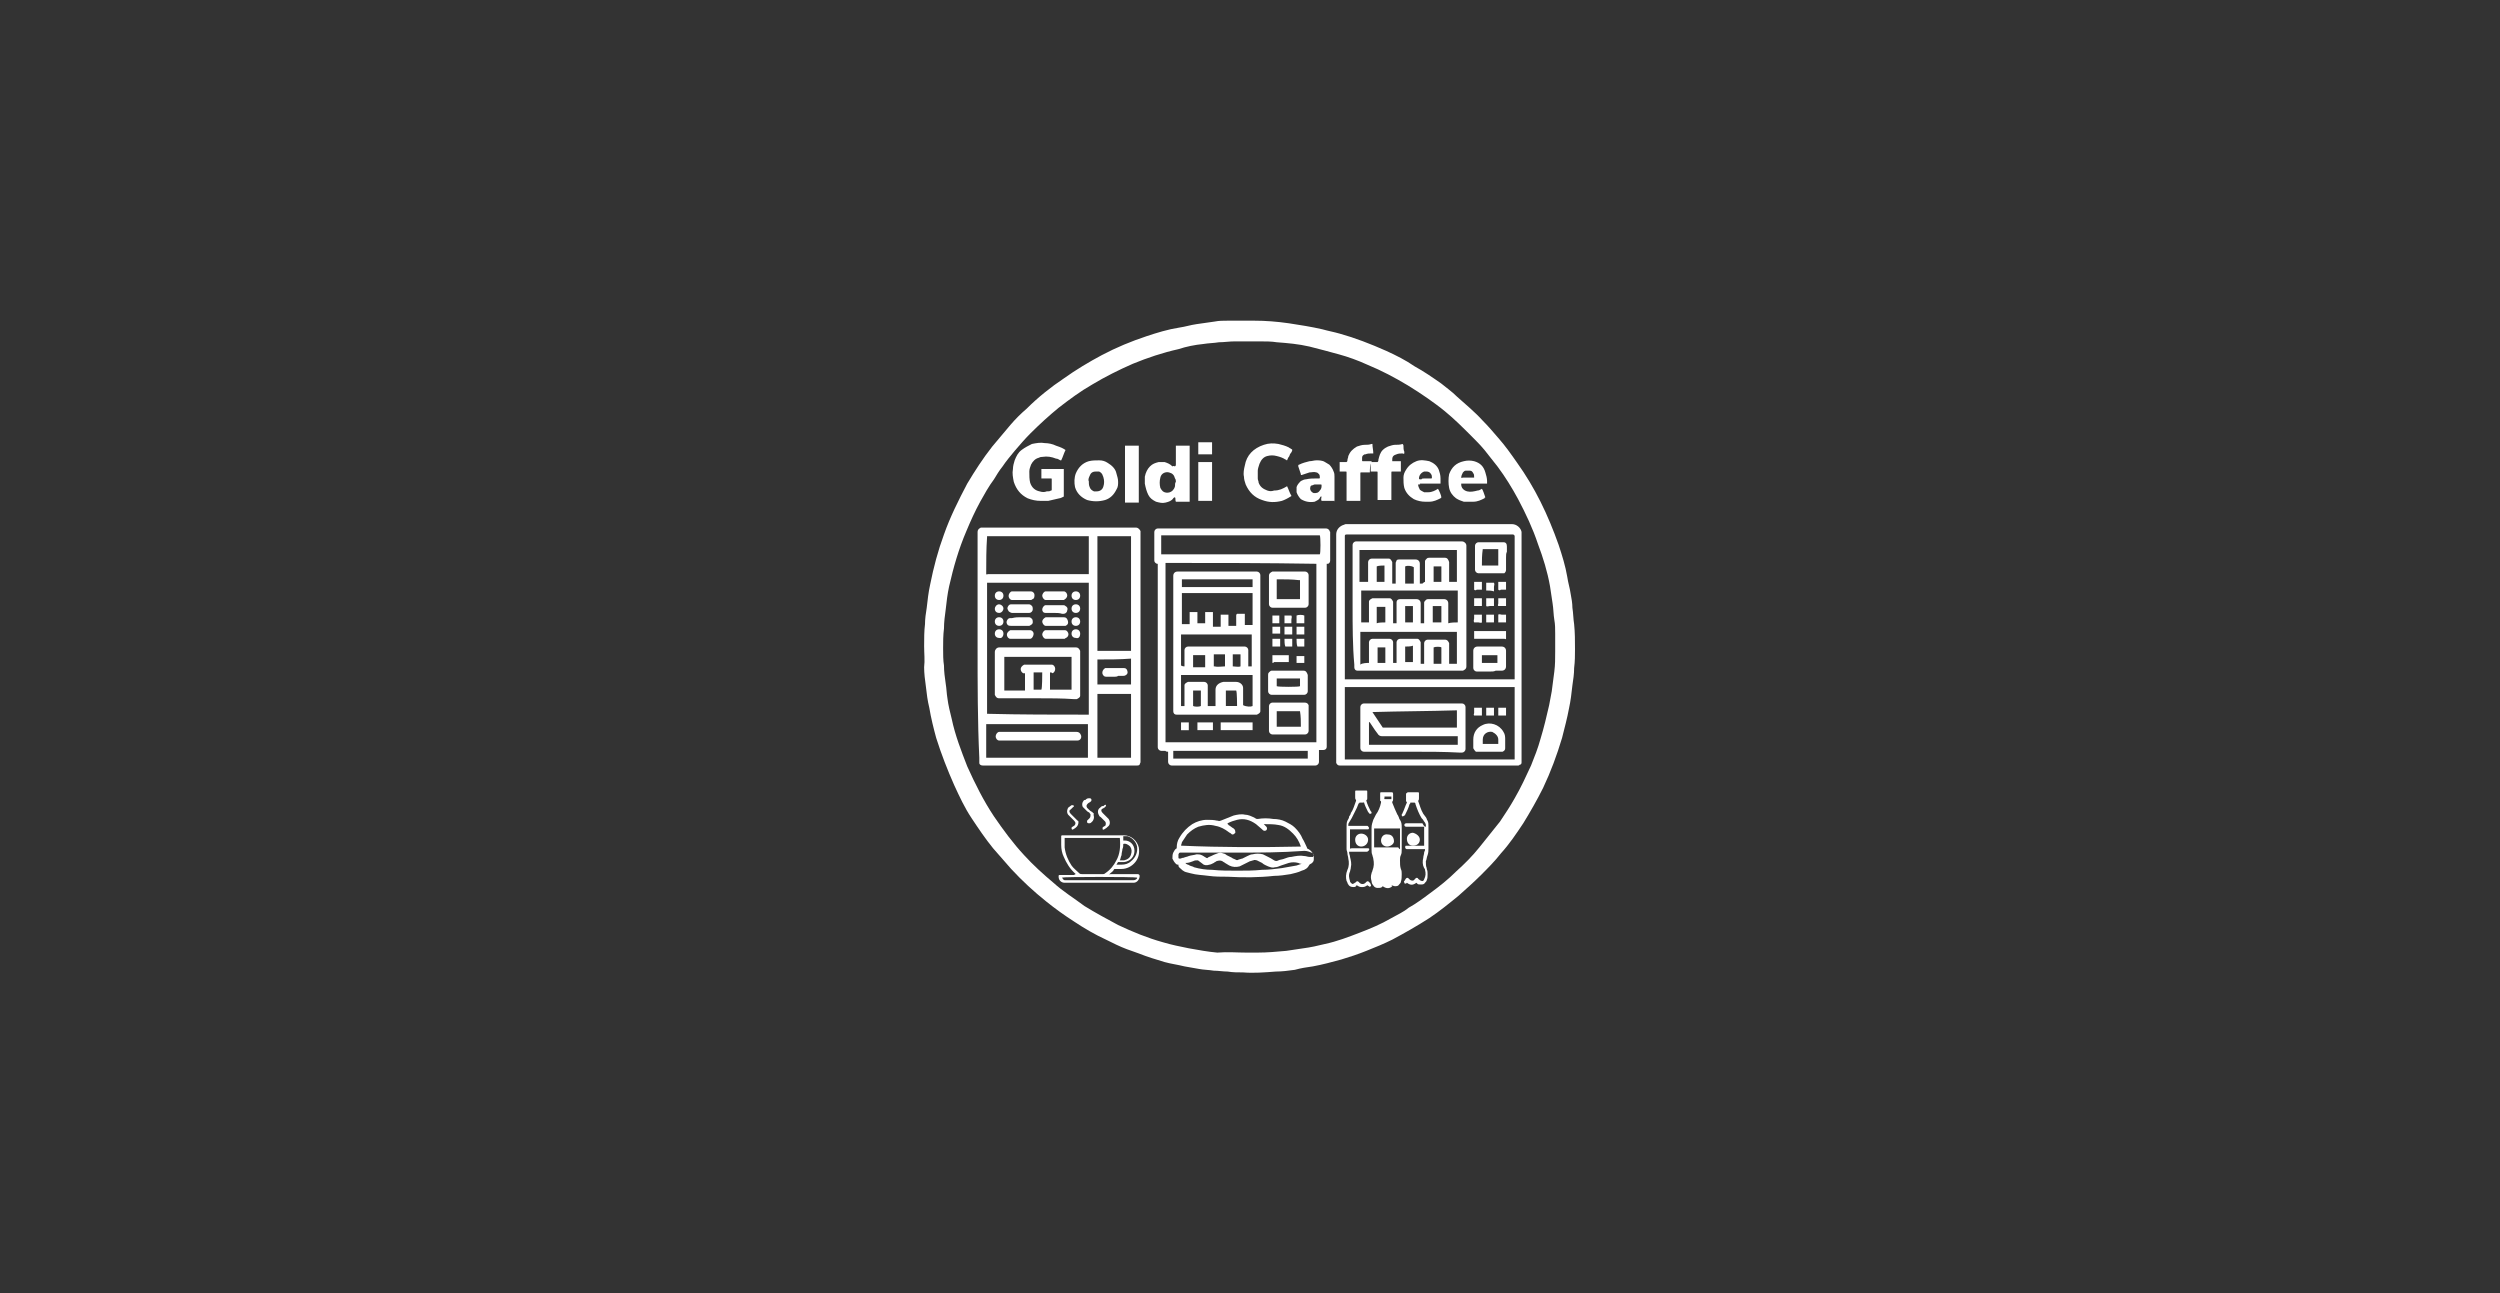<svg xmlns="http://www.w3.org/2000/svg" xml:space="preserve" id="Layer_2" x="0" y="0" version="1.1" viewBox="0 0 290 150">
  <rect x="0" y="0" width="290" height="150" fill="#333333" stroke="none"/>
  <style>
    .st0{fill:#fff}
  </style>
  <path d="M107.2 74.9c0-.8 0-1.7.1-2.5 0-.6.1-1.3.2-1.9.1-.9.2-1.8.4-2.7.4-2 .9-3.9 1.6-5.8.7-2 1.7-4 2.7-5.9.9-1.5 1.8-2.9 2.9-4.3.7-.8 1.4-1.7 2.1-2.5.6-.7 1.2-1.3 1.9-1.9 1.3-1.3 2.8-2.5 4.3-3.5 1.4-1 2.9-1.9 4.4-2.7 1.7-.9 3.4-1.6 5.2-2.2 1.2-.4 2.5-.8 3.8-1 .7-.1 1.3-.3 2-.4l2.1-.3c.5-.1 1-.1 1.5-.1h3.1c1.3 0 2.6.1 4 .3 1.3.2 2.6.4 3.9.7.7.2 1.3.3 2 .5 1.8.5 3.6 1.2 5.4 2 1.1.5 2.3 1.1 3.3 1.8 1.1.6 2.1 1.3 3.1 2 .6.5 1.2.9 1.8 1.5 1 .9 2.1 1.8 3 2.8.6.6 1.2 1.3 1.8 2 .8.9 1.5 1.9 2.2 2.9 1 1.4 1.9 2.9 2.7 4.5.8 1.6 1.5 3.3 2.1 5 .4 1.2.8 2.5 1 3.7.1.7.3 1.3.4 2 .1.5.2 1.1.2 1.6.1.6.1 1.3.2 1.9.1 1 .1 1.9.1 2.9 0 .7 0 1.4-.1 2.2 0 .7-.1 1.3-.2 2-.1.9-.2 1.8-.4 2.7-.2 1.1-.5 2.2-.8 3.4-.6 2-1.3 3.9-2.2 5.8-.7 1.4-1.5 2.8-2.3 4.1-.8 1.2-1.6 2.4-2.6 3.5-.7.9-1.5 1.7-2.3 2.5-.8.8-1.7 1.6-2.6 2.4-1.1.9-2.2 1.8-3.4 2.6-1.4.9-2.8 1.7-4.3 2.5-1 .5-2 .9-3 1.3s-1.9.7-2.9 1c-1.1.3-2.2.6-3.3.8-.7.1-1.4.2-2.1.4-.7.1-1.5.2-2.2.2-1.3.1-2.6.2-3.8.1-.6 0-1.2 0-1.8-.1-.5 0-1.1-.1-1.6-.1-.6-.1-1.2-.1-1.7-.2-.6-.1-1.1-.2-1.7-.3-.8-.2-1.6-.3-2.3-.5-1-.3-2-.6-3-1-.5-.2-.9-.3-1.4-.5-.8-.3-1.6-.7-2.4-1.1-1.3-.6-2.5-1.3-3.7-2.1-1.1-.7-2.2-1.5-3.2-2.3-1.5-1.2-2.8-2.4-4.1-3.8l-2.1-2.4c-.9-1.1-1.7-2.3-2.5-3.5-.8-1.2-1.4-2.5-2-3.8-.8-1.8-1.5-3.6-2.1-5.5-.3-1.1-.6-2.3-.8-3.5-.2-.8-.3-1.6-.4-2.5-.1-.7-.2-1.5-.2-2.2.1-.8 0-1.6 0-2.5zm37.4 35.6h1.3c1.1 0 2.2-.1 3.3-.2.7-.1 1.4-.2 2-.3.8-.1 1.7-.3 2.5-.5 1.4-.3 2.7-.8 4-1.3 1.3-.5 2.5-1 3.7-1.7.7-.4 1.4-.7 2-1.2.9-.5 1.7-1.1 2.5-1.7 1.1-.8 2.1-1.6 3-2.5 1-.9 1.9-1.8 2.7-2.8l2.4-3c.6-.9 1.2-1.8 1.7-2.7.7-1.2 1.3-2.5 1.9-3.8.4-1 .8-2 1.1-3.1.4-1.3.7-2.6 1-3.9.1-.5.2-1.1.3-1.6.1-.8.2-1.6.3-2.3.1-.8.1-1.5.1-2.3v-2.1c0-.5 0-1.1-.1-1.6-.1-.6-.1-1.3-.2-1.9-.1-.7-.2-1.3-.3-2-.3-1.7-.8-3.3-1.4-4.9-.6-1.8-1.4-3.5-2.3-5.2-.7-1.3-1.5-2.6-2.4-3.8-.5-.6-1-1.3-1.5-1.9-.5-.6-1-1.1-1.5-1.6-1-1-2-2-3.1-2.9-.6-.5-1.3-1-2-1.5s-1.5-1-2.3-1.5c-1.5-.9-3-1.7-4.7-2.4-1.1-.5-2.2-.9-3.3-1.2-1.1-.3-2.2-.6-3.4-.9-1.3-.3-2.5-.4-3.8-.5-.6-.1-1.3-.1-1.9-.1h-3c-.6 0-1.2.1-1.8.1-.6.1-1.2.1-1.8.2-1 .1-2 .3-2.9.6-1.8.4-3.6 1-5.3 1.7-1.6.7-3.2 1.5-4.7 2.4-1.4.8-2.6 1.7-3.9 2.7-1.1.9-2.2 1.9-3.3 3-.6.6-1.2 1.3-1.8 2-.5.6-1 1.2-1.4 1.8-.4.5-.7 1-1 1.5-.6.8-1.1 1.7-1.6 2.6-.6 1.1-1.1 2.2-1.6 3.4-.9 2.1-1.5 4.2-2 6.4-.2.9-.3 1.8-.4 2.7-.1.7-.2 1.5-.2 2.2-.1.8-.1 1.6-.1 2.3 0 .7 0 1.4.1 2 0 .7.1 1.4.2 2.1.1.6.1 1.1.2 1.7.1.8.3 1.6.5 2.4.4 1.9 1.1 3.7 1.8 5.5.9 2 1.9 4 3.1 5.8 1.1 1.6 2.2 3.1 3.5 4.5 1 1.1 2.2 2.2 3.4 3.2 1.1 1 2.4 1.8 3.6 2.7 1.3.8 2.6 1.5 3.9 2.2 1.7.8 3.4 1.5 5.2 2 1 .3 2 .5 3 .7 1.1.2 2.2.4 3.3.5 1.2-.1 2.3 0 3.4 0z" class="st0"/>
  <path d="M113.4 75V61.7c0-.2.1-.3.2-.4.1 0 .1-.1.2-.1h18c.2 0 .4.2.5.4v26.8c0 .1-.1.2-.1.3-.1.1-.2.1-.3.1H114c-.2 0-.4-.1-.4-.3v-.6c-.2-4.2-.2-8.6-.2-12.9zm12.9 7.9V67.6h-11.8v15.2c3.9.1 7.8.1 11.8.1zm1-20.7v13.3h3.9V62.2h-3.9c.1 0 0 0 0 0zm-12.9 4.4c.1.1.1 0 .2 0h11.7v-4.4h-11.8v.1c-.1 1.4-.1 2.8-.1 4.3zm0 21.3h11.8V84h-11.8v3.9zm16.8-7.4h-3.9v7.4h3.9v-7.4zm-3.9-4v2.9h3.9v-3c-1.3.1-2.6.1-3.9.1zm7.9 10.6h-.5c-.2 0-.4-.2-.4-.4V65.4h-.1c-.2-.1-.3-.2-.3-.4v-3.3c0-.2.2-.4.4-.4h19.5c.2 0 .3.1.4.2 0 0 0 .1.1.2V65c0 .2-.1.4-.3.4h-.1v21.2c0 .3-.2.4-.4.4h-.5v1.4c0 .2-.2.4-.4.4h-16.7c-.2 0-.4-.2-.4-.4v-1.2c-.3 0-.3-.1-.3-.1zm0-21.8v20.8h17.5V65.4c-5.9-.1-11.7-.1-17.5-.1zm17.9-3.2h-18.4v2.2h18.4c.1-.1.1-2 0-2.2zm-17 25.9h15.6v-.9h-15.6v.9zM155 75.3V62c0-.5.3-.9.8-1.1.1 0 .2-.1.3-.1h19.3c.5 0 1 .4 1.1.9v26.7c0 .1 0 .3-.2.3-.1.1-.1.1-.2.1h-20.7c-.2 0-.3-.1-.4-.3V75.3zm20.7 3.5V62.2c0-.1-.1-.2-.2-.2h-19.3c-.2 0-.2.1-.2.2v16.6h19.7zM156 88.1h19.7v-8.4H156v8.4zm-4.1 12.2c-.2.4-.5.6-.9.7-.4.2-.9.3-1.3.4-.6.1-1.3.2-1.9.2-1.8.2-3.6.2-5.4.1-.7 0-1.5 0-2.2-.1-.7-.1-1.4-.1-2.1-.3-.3-.1-.5-.1-.7-.2-.2-.1-.3-.2-.4-.3-.1-.1-.3-.2-.3-.4v-.1h-.1c-.1 0-.2-.1-.2-.1-.2-.2-.3-.4-.4-.6 0-.2 0-.5.1-.7.1-.2.2-.4.4-.5v-.1c0-.4.1-.8.3-1.1.4-.7.9-1.2 1.5-1.6.5-.3 1.1-.5 1.7-.5.4 0 .8 0 1.2.1h.1c.1.1.2 0 .3 0l1.5-.6c.4-.1.9-.2 1.3-.1.4 0 .8.2 1.2.4.1.1.2.1.3.1.6-.1 1.2-.1 1.8 0 .5 0 1 .1 1.4.3.4.2.8.4 1.1.7.4.4.7.8.9 1.3.2.3.3.6.5 1 0 .1.1.2.2.2.3.2.5.4.6.8v.4c0 .2-.1.3-.2.4-.1.1-.2.1-.3.2zm-1-2.1c-.2-.6-.5-1.1-.9-1.5-.5-.5-1-.9-1.7-1-.5-.1-1.1-.1-1.6-.1h-.1l.2.2.1.1c.1.1.1.3 0 .4-.1.1-.3.1-.4 0l-.1-.1c-.2-.2-.5-.4-.7-.6-.7-.5-1.4-.7-2.2-.5-.4.1-.7.2-1.1.4v.1s.1 0 .1.1c.2.1.4.3.6.4l.1.1c.1.1.1.3.1.4-.1.1-.2.2-.3.2-.1 0-.1 0-.2-.1s-.2-.1-.3-.2c-.4-.3-.9-.6-1.5-.7-.7-.2-1.3-.1-2 .1-.5.2-.9.5-1.3.9l-.6.9c0 .1-.1.3-.1.4h.1c4.6.2 9.2.2 13.8.1zm.2 2h-.1c-.1 0-.2 0-.4-.1-.4-.1-.7-.1-1.1 0l-.9.3c-.2.1-.5.2-.7.2-.3.1-.5 0-.8-.1-.2-.1-.5-.2-.7-.4l-.6-.3c-.1 0-.3-.1-.4 0-.1 0-.3.1-.4.1l-.6.3-.6.3c-.4.1-.8.1-1.2-.1-.2-.1-.3-.2-.5-.3-.1-.1-.2-.1-.3-.2-.2-.1-.4-.1-.7 0-.1.1-.2.1-.3.2-.2.1-.4.2-.5.2-.3.1-.6.1-.8-.1-.1-.1-.3-.2-.4-.3-.1-.1-.2-.1-.2-.1-.2 0-.3 0-.5.1-.3.1-.5.2-.8.2h-.1l.1.1c.1.1.3.1.4.2.2.1.4.1.5.2.7.2 1.4.3 2.1.3 1 .1 1.9.1 2.9.1s1.9 0 2.9-.1c.8 0 1.5-.1 2.3-.2.6-.1 1.1-.2 1.7-.3l.9-.3c-.3.2-.3.1-.2.1zm-7.2-1.3H137c-.2 0-.2 0-.3.2v.4c0 .1.1.1.2.1s.2-.1.4-.1c.2-.1.4-.1.6-.2.3-.1.6-.1.9-.2.2 0 .4 0 .6.1.1 0 .1.1.2.1.1.1.2.1.3.2.1 0 .1.1.2 0s.2-.1.4-.2.4-.2.7-.3c.2-.1.5-.1.7 0 .1 0 .3.1.4.2l.6.3c.1.1.2.1.4.2.1.1.3.1.4 0 .1 0 .3-.1.4-.1l.6-.3c.2-.1.4-.2.6-.2.4-.1.8-.1 1.2 0l.6.3c.2.1.4.2.7.4.2.1.3.1.5 0s.5-.1.7-.2c.3-.1.5-.2.8-.2.5-.1 1-.2 1.5-.1.2 0 .4.1.6.1h.4c.1-.1.1-.3 0-.4 0 0-.1-.1-.2-.1-.2-.1-.5-.2-.8-.2-2.8.2-5.1.2-7.4.2zm17.6 3.9c-.3.3-.7.3-1.1 0l-.1.1c-.1.1-.3.1-.5.1s-.4-.1-.5-.3c-.1-.1-.2-.3-.2-.5-.1-.3-.1-.6 0-.9 0-.1.1-.2.1-.3.2-.5.2-.9.1-1.4 0-.1-.1-.3-.1-.4-.1-.2-.1-.4-.1-.7V96c0-.3.1-.6.2-.9l.3-.6c.3-.4.5-.9.6-1.4V93c0-.1-.1-.1-.1-.1v-.8c0-.2 0-.2.2-.2h1.1c.1 0 .2 0 .2.2v.6c0 .1 0 .2-.1.3v.1c.2.5.4 1 .6 1.4.1.1.1.2.2.4 0 .1.1.2.1.2.2.3.2.6.2.9v2.5c0 .3 0 .5-.1.7-.1.2-.1.4-.1.6 0 .4 0 .7.1 1 .1.2.1.4.1.6 0 .3 0 .6-.1.9 0 .1-.1.2-.2.3-.1.2-.3.2-.5.2-.1 0-.3-.1-.4-.1l.1.1zm.9-4.3v-2.4h-3v2.2h2.8c.1.2.2.2.2.2zm-1.8-5.8h.8v-.3h-.8v.2c-.1 0 0 0 0 .1zm-35.8 8.7s-.1-.1 0 0c-.7-.6-1.1-1.3-1.4-2-.2-.4-.3-.9-.3-1.4v-1c0-.1.1-.1.1-.1h7.2c.8 0 1.5.6 1.7 1.4.1.6 0 1.2-.4 1.7s-1 .8-1.6.8h-.7c-.1 0-.2 0-.2.1-.1.2-.3.3-.4.4l-.1.1c0 .1.1 0 .1 0h3.2c.1 0 .2.1.2.2 0 .4-.3.8-.7.8h-8c-.4 0-.7-.3-.7-.7v-.1c0-.1.1-.1.1-.1h1.7c.1-.1.1-.1.2-.1zm5.1-4.2h-6.4v1.1c.1.8.4 1.5.8 2.1.2.3.6.6.9.9.1.1.2.1.4.1h2.3c.1 0 .2 0 .3-.1.6-.4 1-.9 1.3-1.5.4-.7.5-1.6.4-2.6.1 0 .1 0 0 0zm-6.7 4.6c.1.2.2.3.3.3h8c.2 0 .3-.1.4-.2v-.1c-.3-.1-8.5-.1-8.7 0zm7.1-3.9c0 .2 0 .4-.1.6 0 .2-.1.4-.1.7-.1.2-.1.4-.2.6h.5c.4-.1.7-.3.8-.7.1-.3.1-.6-.1-.9-.2-.2-.5-.4-.8-.3zm0-.4h.2c.5 0 1.1.4 1.1 1.2 0 .7-.5 1.2-1.2 1.3h-.7c-.1.1-.1.2-.2.3h.6c.4 0 .8-.1 1.1-.4.5-.4.8-1 .7-1.7-.1-.5-.5-1-1.1-1.2h-.5v.5z" class="st0"/>
  <path d="M158.2 93.1h-.5s0 .1-.1.1c-.1.2-.1.3-.2.5l-.6 1.2c-.1.2-.2.3-.3.5-.1.1-.1.3-.1.4h2.2c.1 0 .1.1.2.2 0 .1 0 .2-.1.2h-2.1v2.2c0 .1.1 0 .2 0h1.9c.1 0 .2.1.1.2 0 .1-.1.1-.2.2h-2.1v.1c0 .2.1.3.1.5.1.4.2.8.1 1.2 0 .2-.1.4-.1.5-.2.4-.1.8 0 1.1 0 .1 0 .1.1.2s.2.2.3.1c.1 0 .1-.1.2-.1l.1-.1c.1-.1.2-.1.3 0l.1.1c.2.2.5.2.7 0l.1-.1c.1-.1.2-.1.3 0 .1.1.2.2.2.3.1.1 0 .2 0 .2-.1.1-.1.1-.2 0-.1 0-.1-.1-.2-.1-.3.2-.4.2-.6.2-.2 0-.3 0-.6-.2 0 0-.1 0-.1.1-.1.1-.2.1-.3.1-.3 0-.5-.1-.6-.3-.1-.1-.1-.3-.2-.4-.1-.4-.1-.8.1-1.3.2-.4.2-.9.1-1.3 0-.2-.1-.4-.1-.6 0-.2-.1-.3-.1-.5v-2.6c0-.2 0-.5.1-.7.1-.2.2-.3.2-.5.1-.1.2-.3.2-.4.3-.4.4-.9.6-1.4v-.1c-.1-.1-.1-.2-.1-.3v-.7c0-.1.1-.1.1-.1h1.1c.2 0 .2 0 .2.2v.7c0 .1 0 .2-.1.2v.1c.1.4.3.8.5 1.2l.1.1c0 .1 0 .2-.1.2s-.2 0-.2-.1l-.1-.1c-.2-.4-.4-.8-.5-1.2v.1zm7.2 2.8v-.2c0-.1-.1-.3-.2-.4-.1-.2-.2-.3-.3-.4-.3-.5-.5-1-.7-1.6 0-.1 0-.1-.1-.2h-.5c0 .1 0 .1-.1.2-.1.4-.3.8-.5 1.2 0 0 0 .1-.1.1-.1.1-.2.1-.2.1-.1 0-.1-.1-.1-.2s.1-.1.1-.2c.2-.4.3-.8.5-1.2 0-.1-.1-.1-.1-.2v-.8c0-.1.1-.1.2-.2h1.2c.1 0 .1.1.1.1v.6c0 .1 0 .2-.1.3.2.5.3 1 .6 1.5.1.1.2.3.3.4.1.1.1.3.2.4.1.2.1.4.1.6v2.6c0 .3 0 .5-.1.8-.1.2-.1.5-.2.7 0 .3 0 .6.1.8v.1c.1.2.1.4.1.6 0 .3 0 .5-.1.7 0 .1-.1.2-.2.3-.1.2-.3.2-.5.2s-.3 0-.4-.1l-.1-.1c-.4.3-.7.3-1.1 0l-.1.1c-.1 0-.2 0-.2-.1s-.1-.2 0-.2c.1-.1.1-.2.2-.3.1-.1.2-.1.3 0l.1.1c.2.2.5.2.6 0l.1-.1c.1-.1.2-.1.3 0 0 0 0 .1.1.1l.1.1c.2.1.4.2.5-.1.2-.4.2-.7.1-1.1 0-.1 0-.1-.1-.2-.2-.4-.2-.8-.1-1.2 0-.2.1-.4.1-.6 0-.1.1-.2.1-.3v-.1h-2.1c-.1 0-.2-.1-.2-.2s0-.2.1-.2h2.1v-2.2h-2.1c-.1 0-.2-.1-.2-.2s.1-.2.2-.2h1.9c.2.4.3.4.4.4zm-41.8-43.7c-.2.4-.3.8-.5 1.2h-.1c-.2-.1-.3-.2-.5-.2-.5-.2-1-.3-1.6-.2-.1 0-.2 0-.4.1-.4.1-.7.4-.9.8-.1.3-.2.5-.2.8 0 .5 0 .9.1 1.3.2.6.6.9 1.1 1 .3.1.6.1.8 0 .2 0 .4 0 .5-.1.1 0 .1 0 .1-.1v-1.2c0-.1 0-.1-.1-.1h-1.1v-1.1h2.6v3.2c-.2.1-.4.2-.5.2-.4.1-.9.2-1.3.3h-.9c-.5 0-1-.1-1.5-.3-.8-.4-1.3-1-1.6-1.9-.1-.5-.2-1-.1-1.5 0-.3.1-.7.2-1 .2-.5.4-.9.8-1.2.4-.3.8-.5 1.2-.7.5-.1 1-.2 1.5-.1.4 0 .9.1 1.3.3.6.2.8.3 1.1.5-.1 0-.1 0 0 0zm12.7 1.9c.1-.1.1-.1.1-.2v-2.2h1.6v6.5h-1.6c-.1-.2 0-.4-.1-.5h-.1l-.1.1c-.2.3-.5.4-.9.5-.4.1-.7 0-1.1-.1-.4-.2-.7-.4-.9-.8-.2-.4-.3-.8-.4-1.3v-.8c.1-.5.3-.9.6-1.2.3-.3.6-.4 1-.5h.7c.3.1.6.2.9.5.2-.1.2 0 .3 0zm.1 1.8c0-.1 0-.3-.1-.4-.1-.4-.3-.6-.7-.7-.4-.1-.9.1-1 .6-.1.4-.1.8 0 1.2.1.2.2.3.3.4.4.3 1.2.2 1.4-.6 0-.2 0-.4.1-.5zm12.9.5c.2.4.3.8.5 1.1 0 .1-.1.1-.1.1-.3.2-.7.4-1 .5-.8.2-1.5.2-2.3-.1-.9-.3-1.5-.9-1.9-1.8-.1-.3-.2-.6-.2-.9-.1-.4 0-.9.1-1.3.2-1.2 1-2 2.2-2.4.6-.2 1.1-.2 1.7-.1.4.1.8.2 1.2.4.1.1.2.1.3.2 0 0 .1 0 .1.1s-.1.3-.2.4c-.1.1-.1.3-.2.4-.1.1-.1.2-.2.4-.1 0-.1-.1-.2-.1-.3-.2-.6-.3-1-.4-.4-.1-.7-.1-1.1 0-.4.1-.7.4-.9.9-.1.3-.2.6-.2.8v.9c0 .2.1.3.1.5.2.5.5.7 1 .9.3.1.5.1.8 0 .6 0 1-.2 1.5-.5-.1 0-.1 0 0 0zm-19.6-.5c0 .3 0 .6-.2.9-.3.6-.7 1-1.3 1.2-.7.2-1.4.2-2.1 0-.7-.3-1.2-.8-1.4-1.5-.1-.5-.1-1.1.1-1.6.3-.7.8-1.2 1.5-1.4.4-.1.8-.1 1.2-.1.4 0 .7.1 1 .3.5.3.9.7 1 1.2.1.4.2.6.2 1zm-3.4-.1c0 .2 0 .5.1.7.1.3.3.4.5.5h.3c.4 0 .7-.2.8-.6.1-.3.1-.7 0-1 0-.1-.1-.2-.1-.3-.1-.2-.2-.3-.4-.4h-.4c-.4 0-.6.2-.7.5-.1.2-.2.5-.1.6zm28.5 2.3c0 .1-.1.1 0 0h-1.5c-.1-.2 0-.4 0-.5h-.1c-.1.1-.1.2-.2.3-.1.1-.3.2-.5.3-.6.1-1.1 0-1.6-.3-.2-.2-.4-.5-.5-.8v-.6c.1-.3.3-.5.5-.7.2-.1.4-.2.6-.2.4-.1.9-.1 1.3-.1h.2c.1 0 .1 0 .1-.1s0-.3-.1-.4c-.1-.1-.2-.2-.3-.2-.3-.1-.5 0-.8 0l-.9.3h-.1V55l-.3-.9V54c0-.1.1-.1.1-.1.4-.2.8-.3 1.2-.4.3 0 .5-.1.8-.1.3 0 .7 0 1 .2.2.1.3.2.5.3.2.2.4.5.5.8.1.2.1.4.1.6v2.8zm-1.8-1.9h-.5c-.1 0-.2.1-.3.1-.1 0-.2.1-.2.2-.1.3.1.6.4.7.3 0 .5 0 .7-.3.2-.2.2-.4.2-.6 0-.1 0-.1-.1-.1h-.2zm18.9.5c.1.1.3.7.4 1 0 0-.1 0-.1.1-.4.2-.8.4-1.3.4h-1.1c-.3-.1-.6-.2-.9-.4-.4-.3-.7-.7-.8-1.2-.1-.5-.1-1.1 0-1.6.3-.8.8-1.3 1.7-1.5.4-.1.8-.1 1.2 0 .7.2 1.1.6 1.3 1.3.1.3.2.7.2 1v.3h-3v.1c0 .4.3.7.7.8.4.1.8 0 1.2-.1.2 0 .3-.1.5-.2-.1 0-.1 0 0 0zm-2.4-1.3c.1.1.1 0 .2 0h1.3c0-.2 0-.4-.1-.5-.1-.2-.2-.3-.4-.3h-.5c-.1 0-.2.1-.3.2-.1.2-.2.4-.2.6zm-5 .8c0 .2.1.4.2.6.1.1.3.2.5.3h.5c.4 0 .8-.2 1.1-.4.1.1.4.8.4 1l-.1.1c-.4.2-.8.4-1.3.4h-.5c-.4 0-.9-.1-1.3-.3-.5-.3-.9-.7-1.1-1.3-.1-.4-.1-.8-.1-1.2 0-.3.1-.6.3-.9.3-.5.7-.8 1.2-1 .5-.2 1-.1 1.5 0 .5.2.9.5 1.1 1 .1.3.2.6.2 1v.6h-2.4c.1.1 0 .1-.2.1zm.8-.7h.7c.1 0 .1 0 .1-.1s0-.3-.1-.4c-.1-.2-.3-.3-.5-.3h-.3c-.3.1-.6.4-.6.8 0 0 0 .1.1.1h.2c0-.1.2-.1.4-.1zm-6.4-.7h-1c-.1 0-.1 0-.1.1v3.2h-1.6v-3.3c0-.1 0-.1-.1-.1h-.7v-1.1h.8c.1-.1.1-.1.1-.2 0-.2.1-.3.1-.5.2-.5.5-.8 1-1.1.3-.1.6-.2.9-.2.3 0 .5 0 .8-.1h.1c0 .4.1.7.1 1.1h-.2c-.2 0-.5 0-.7.1h-.1c-.2.1-.3.2-.3.4v.3c0 .1 0 .1.1.1h1v.1c-.2.4-.2.8-.2 1.2 0-.1 0-.1 0 0z" class="st0"/>
  <path d="M159 53.6h.8c.1-.1.1-.2.1-.3.1-.4.2-.8.5-1.1.2-.2.4-.3.6-.4.3-.1.6-.2.8-.2.3 0 .6 0 .9-.1.1.1.1.2.1.2 0 .2 0 .5.1.7v.2c-.1.1-.1 0-.2 0-.2 0-.5 0-.7.1-.3.1-.5.2-.5.6v.2h1v1.2h-1c-.1 0-.1 0-.1.1V58h-1.6v-3.2c0-.1 0-.1-.1-.1h-.7v-1.1zm-28.5-1.9c0-.1 0-.1 0 0h1.6v6.6h-1.6v-6.6zm8.5 1.9h1.6v4.5H139v-4.5zm1.6-2.3c0 .1 0 .1 0 0v1.4H139v-1.4h1.6c-.1 0 0 0 0 0zm17.3 46.9c-.4 0-.7-.3-.7-.8 0-.4.3-.7.7-.7.4 0 .8.3.8.7 0 .5-.4.8-.8.8zm6.8-.8c0 .4-.3.7-.8.7-.4 0-.7-.3-.7-.8 0-.4.3-.7.7-.7.4.1.8.4.8.8zm-37.8-2.6c0 .2-.1.4-.2.5-.1.1-.2.2-.3.2h-.1c-.1 0-.1 0-.2-.1v-.2l.1-.1.2-.2c.1-.1.1-.3.1-.4 0-.1-.1-.1-.1-.2-.1-.1-.2-.1-.3-.2l-.3-.3-.2-.2c-.1-.2-.1-.5.1-.7 0-.1.1-.1.2-.1.1-.1.2-.2.4-.2h.1c.1 0 .1 0 .2.1v.2l-.1.1c-.1.1-.2.1-.3.2-.2.2-.2.3-.1.5l.2.2c.1.1.2.2.4.3l.2.2c-.1.1 0 .2 0 .4zm-1.8.6c0 .2-.1.4-.2.5-.1.1-.2.2-.4.3-.1.1-.2 0-.2-.1V96l.1-.1c.1 0 .1-.1.2-.1.2-.2.2-.4 0-.6l-.2-.2-.3-.3-.2-.2c-.2-.3-.1-.6 0-.8.1-.1.3-.2.4-.3h.2c.1.1.1.2 0 .2l-.1.1-.2.2c-.2.1-.2.3 0 .5l.2.2.3.3.3.3c.1 0 .1.1.1.2zm3.2-1.9-.2.2c-.1 0-.1.1-.2.1-.2.1-.2.3 0 .5l.2.2.3.3.2.2c.2.3.2.7-.1.9-.1.1-.2.2-.4.3-.1.1-.2 0-.2 0V96l.1-.1c.1 0 .1-.1.2-.1.1-.1.1-.4 0-.5l-.2-.2-.3-.3c-.1-.1-.2-.1-.2-.2-.2-.3-.2-.7.1-.9.1-.1.2-.2.3-.2h.1c.2-.2.3-.2.3 0zM120.4 81h-4.5c-.3 0-.4-.2-.5-.4v-5c0-.2.2-.5.5-.5h8.9c.3 0 .4.2.5.4v5.2c0 .2-.2.3-.4.4h-.3c-1.4-.1-2.8-.1-4.2-.1zm1.4-3v2h2.5v-3.8h-7.8v3.9h2.4v-2h-.2c-.2-.1-.3-.3-.3-.5s.2-.4.4-.5h3.2c.2 0 .4.2.4.5 0 .2-.1.4-.3.5-.1-.1-.2-.1-.3-.1zm-.9 0c-.1 0-.1 0 0 0h-1v2h.9c.1-.2.1-1.7.1-2zm1.5-4.9h1.1c.2 0 .3.1.4.3.1.2 0 .4-.1.5-.1.1-.2.1-.3.2h-2.2c-.2 0-.4-.3-.4-.5s.2-.5.4-.5h1.1zm-4 0h1.1c.2 0 .4.2.4.4s-.1.4-.2.5c0 0-.1.1-.2.1h-2.3c-.2 0-.4-.2-.4-.5 0-.2.2-.4.4-.5h1.2zm0-3.5h-1c-.2 0-.4-.2-.4-.5 0-.2.2-.5.4-.5h2.2c.2 0 .4.2.4.4s0 .4-.2.5c-.1 0-.1.1-.2.1h-1.2zm3.9 0h-1c-.2 0-.4-.3-.4-.5s.2-.5.4-.5h2.1c.2 0 .4.2.4.5 0 .2-.2.4-.4.5h-1.1zm0 1.5h-1c-.3 0-.4-.2-.4-.4s.2-.5.4-.5h2c.1 0 .2 0 .3.1.2.1.3.3.2.5 0 .2-.2.4-.4.4h-.2c-.3-.1-.6-.1-.9-.1zm-3.9 0h-1c-.1 0-.3-.1-.4-.2-.1-.2-.2-.3-.1-.5s.2-.3.4-.3h2c.1 0 .2 0 .3.1.2.1.2.3.2.5s-.2.4-.4.4h-1zm0 .5h.9c.1 0 .2 0 .3.1.2.1.2.3.2.5s-.2.3-.4.4h-2.1c-.1 0-.3 0-.4-.1-.1-.1-.2-.3-.1-.5s.2-.3.4-.3h.2c.4-.1.7-.1 1-.1zm4 0h.9c.1 0 .3 0 .4.1.1.1.2.3.2.5s-.1.3-.3.4h-2.3c-.2 0-.4-.3-.4-.5s.2-.4.4-.5h1.1zm-6.5-.5c-.2 0-.5-.1-.5-.5 0-.2.2-.5.5-.5.2 0 .5.2.5.5 0 .2-.2.5-.5.5zm8.9.5c.3 0 .5.2.5.5s-.2.5-.5.5-.5-.2-.5-.5.2-.5.5-.5zm-8.4.5c0 .3-.2.5-.5.5s-.5-.2-.5-.5.2-.5.5-.5.5.2.5.5zm8.4-1c-.3 0-.5-.2-.5-.5s.2-.5.5-.5.5.2.5.5-.2.5-.5.5zm-8.4-2c0 .3-.2.5-.5.5s-.5-.2-.5-.5.2-.5.5-.5.5.2.5.5zm-.5 4.9c-.3 0-.5-.2-.5-.5s.2-.5.5-.5.5.2.5.5-.2.6-.5.5zm8.4-4.9c0-.3.2-.5.5-.5s.5.2.5.5-.2.5-.5.5-.5-.2-.5-.5zm.5 4.9c-.3 0-.5-.2-.5-.5s.2-.5.5-.5.5.2.5.5c0 .4-.2.6-.5.5zm-4.4 11.9h-4.5c-.2 0-.4-.2-.4-.5 0-.2.2-.5.4-.5h9c.2 0 .4.1.5.4.1.3-.1.6-.4.6h-4.6zm8.9-7.4h-1c-.2 0-.3-.1-.4-.3-.1-.3.1-.6.3-.7h2.2c.3 0 .4.3.4.5s-.2.4-.5.4h-.6c-.1.1-.3.1-.4.1zm6.8-3.9v-7.8c0-.3.2-.5.5-.5h9.2c.2 0 .4.2.4.4v15.8c0 .2-.2.3-.4.4h-9.3c-.3 0-.4-.2-.4-.4v-7.9zm4.6-1.9h.9v-1.4h.9v1.3h.9v-1.2c0-.1 0-.1.1-.2h.9v1.3h.9v-3.7h-8.2v3.6h.9V71h.9v1.3h.9V71h.9v1.7zm4.6 9.2v-3.6H137v3.6h.4v-2.4c0-.2.2-.3.4-.4h1.9c.2 0 .4.2.4.4v2.4h.9V80c0-.5.4-.8.9-.9h1.5c.4 0 .8.3.8.7v2c.4.2.9.2 1.1.1zm-7.9-4.6v-1.9c0-.2.2-.4.4-.4h6.6c.2 0 .4.2.4.4v1.9h.4v-3.7H137v3.6c.2.1.3.1.4.1zm7.9-10.1h-8.2v.9h8.2v-.9zm-1.9 12.9h-1.2v1.8h1.3c0-.1 0-1.6-.1-1.8zm-3.6-4.1h-1.4v1.4h1.4V76zm2.3 1.3v-1.4h-1.3v1.4h.1c.3.1 1 0 1.2 0zm-2.8 4.6v-1.8h-.9v1.8c.2.1.7.1.9 0zm4.6-4.6v-1.4h-.9v1.4c.2 0 .7.1.9 0zm5.6-11h1.9c.2 0 .4.2.4.4v3.4c0 .2-.2.4-.4.4h-3.8c-.2 0-.4-.2-.4-.4v-3.3c0-.3.2-.4.4-.5h1.9zm-1.4.9v2.3h2.7v-2.2h-.1c-.8-.1-1.7-.1-2.6-.1zm1.4 18h-1.9c-.2 0-.4-.2-.4-.4v-2.9c0-.2.2-.4.4-.4h3.7c.3 0 .4.1.5.3v3c0 .2-.2.4-.4.4h-1.9zm1.3-2.7h-2.7v1.8h2.8c0-.6 0-1.2-.1-1.8.1 0 0 0 0 0zm-1.4-1.9h-1.9c-.2 0-.4-.2-.4-.4v-1.9c0-.1 0-.2.1-.3.1-.1.2-.2.3-.2h3.7c.3 0 .4.2.5.5v1.9c0 .2-.2.4-.4.4h-1.9zm1.4-1v-.9h-2.7v.9c.2.1 2.6.1 2.7 0zm-9.2 5.1v-.9h3.7v.9h-3.7zm-2.7 0v-.9h1.8v.9h-1.8zm8.7-7.8V76h1.9v.8h-1.7c-.1.1-.1.1-.2.1zm0-4.2h.9v.8h-.9v-.8zm3.7.9h-.9v-.9h.9v.9zm-1.4-.9v.9h-.9v-.9h.9zm.5 1.4h.9v.9h-.8c-.1-.2-.1-.7-.1-.9zm-1.4 0h.9v.9h-.8c-.1-.2-.1-.7-.1-.9zm-1.4 0h.9v.9h-.9v-.9zM137 83.8h.9v.9h-.9v-.9zm10.6-11.5v-.9h.8v.9h-.8zm1.4 0v-.9h.8c.1.2 0 .3 0 .5v.4h-.8zm2.3 4.6h-.9v-.8h.9v.8zm0-5.5v.9h-.9v-.9c.2-.1.7-.1.9 0zm5.6-1.1v-7.1c0-.2.2-.4.4-.4h12.3c.2 0 .5.2.5.5v14c0 .3-.2.4-.4.5h-12.2c-.3 0-.4-.2-.4-.4v-.3c-.2-2.2-.2-4.5-.2-6.8zm8.4-2.8v-2.4c0-.1.1-.2.2-.3.1-.1.2-.1.3-.1h1.8c.3 0 .4.2.5.5v2.3h.9v-3.7h-11.3v3.7h1v-2.3c0-.2.2-.4.4-.4h2c.2 0 .3.2.4.4v2.5h.4v-2.4c0-.1.1-.2.1-.3.1-.1.2-.1.3-.1h1.9c.3 0 .5.2.5.5v2.3h.3c.2-.2.3-.2.3-.2zm3.8 4.7v-3.7h-11.2v3.7h.9v-2.4c0-.2.2-.3.4-.4h2c.2 0 .3.2.4.4v2.5h.4v-2.4c0-.3.2-.4.4-.4h1.9c.3 0 .5.2.5.5v2.3h.4v-2.4c0-.1.1-.2.2-.3.1-.1.2-.1.3-.1h1.8c.3 0 .5.2.5.5v2.3c.3-.1.9-.1 1.1-.1zm-10.3 4.7v-2.4c0-.2.2-.4.4-.4h2c.2 0 .4.2.4.4v2.4h.4v-2.4c0-.2.2-.4.4-.4h2c.2 0 .3.2.4.4V77h.4v-2.4c0-.2.2-.4.4-.4h2c.3 0 .4.2.5.4V77h.9v-3.7h-11.2v3.8c.2-.2.8-.2 1-.2zm1.9 0v-1.8h-.9v1.8h.9zM163 75v1.8h.9v-1.9c-.2.1-.7.1-.9.1zm3.3.1V77h.9v-1.9c-.1-.1-.7-.1-.9 0zm-6.6-9.4v1.8h.9v-1.9c-.1 0-.7 0-.9.1zm7.5 0h-.9v1.8h.9v-1.8zm0 6.5s0-.1 0 0v-1.9h-1v1.9h1zm-3.3 0v-1.9h-.9v1.9h.9zm-3.2 0v-1.8h-1v1.9c.2-.1.8-.1 1-.1zm2.3-6.5v2h1v-1.9c-.3-.2-.8-.2-1-.1zm11.7-1v1.4c0 .2-.1.3-.2.4h-3c-.2 0-.4-.2-.4-.4v-2.8c0-.2.2-.4.4-.4h2.9c.3 0 .4.2.4.5v.6c-.1.2-.1.4-.1.7zm-2.8.9c.1 0 .1 0 0 0h1.9v-1.9H172c-.1.7-.1 1.3-.1 1.9zm.9 12.3h-1.5c-.2 0-.4-.2-.4-.4v-2c0-.3.2-.5.5-.5h2.8c.3 0 .5.2.5.5v1.8c0 .3-.2.5-.5.5h-.7c-.2.1-.4.1-.7.1zm-.9-1h1.8V76h-1.8v.9zm-.9-2.8v-.9h3.7v.9c-.1.1-.1 0-.2 0H171zm1.4-5.6v-.9h.9c.1.2 0 .3 0 .5v.5c-.3-.1-.6-.1-.9-.1zm2.3.9v.9h-.9c-.1-.1 0-.2 0-.3v-.6h.9zm-3.7-1v-.9h.9v.9h-.6c-.1.1-.2.1-.3 0zm1.4 1.9v-.9h.9v.9h-.5c-.1 0-.3.1-.4 0zm0 1h.9v.9h-.9v-.9zm2.3 0v.9h-.9v-.9c.1-.1.3 0 .4 0h.5zm-3.7 0h.9v.9c-.1.1-.3 0-.4 0h-.5c-.1-.2 0-.3 0-.5v-.4zm0-1.9h.9v.9h-.9v-.9zm2.8-1v-.9h.9v.9h-.6c-.1.1-.2.1-.3 0zm-9.9 18.8h-5.7c-.2 0-.4-.2-.4-.4V82c0-.2.2-.4.4-.4h11.4c.2 0 .4.2.4.4v4.9c0 .2-.2.4-.4.4h-.3c-1.8-.1-3.6-.1-5.4-.1zm-4.7-4.6 1.2 1.8h8.6v-2h-.1c-3.2.1-6.4.1-9.7.2.1-.1 0 0 0 0zm9.9 2.8h-8.8c-.2 0-.4-.1-.5-.3-.1-.1-.2-.3-.3-.4l-.6-.9s0-.1-.1 0v2.6h10.3v-1zm3.7 1.8h-1.6c-.1-.1-.2-.2-.3-.4v-1c0-.8.4-1.4 1.1-1.7.8-.4 1.9-.1 2.4.8.2.3.2.6.2.9v1c0 .2-.1.3-.3.4h-1.5zm1-.9v-.5c0-.4-.3-.7-.7-.9-.5-.1-1.1.2-1.1.9v.5h1.8c-.1 0-.1 0 0 0zm.9-3.3h-.9v-.9h.9v.9zm-2.8-.9v.9h-.9c-.1-.1 0-.2 0-.3v-.6h.9zm1.4 0v.9h-.9v-.9h.9zm-12.4 16.1c-.4 0-.7-.3-.7-.7 0-.4.3-.8.8-.7.5 0 .7.4.7.8 0 .3-.4.6-.8.6z" class="st0"/>
</svg>

